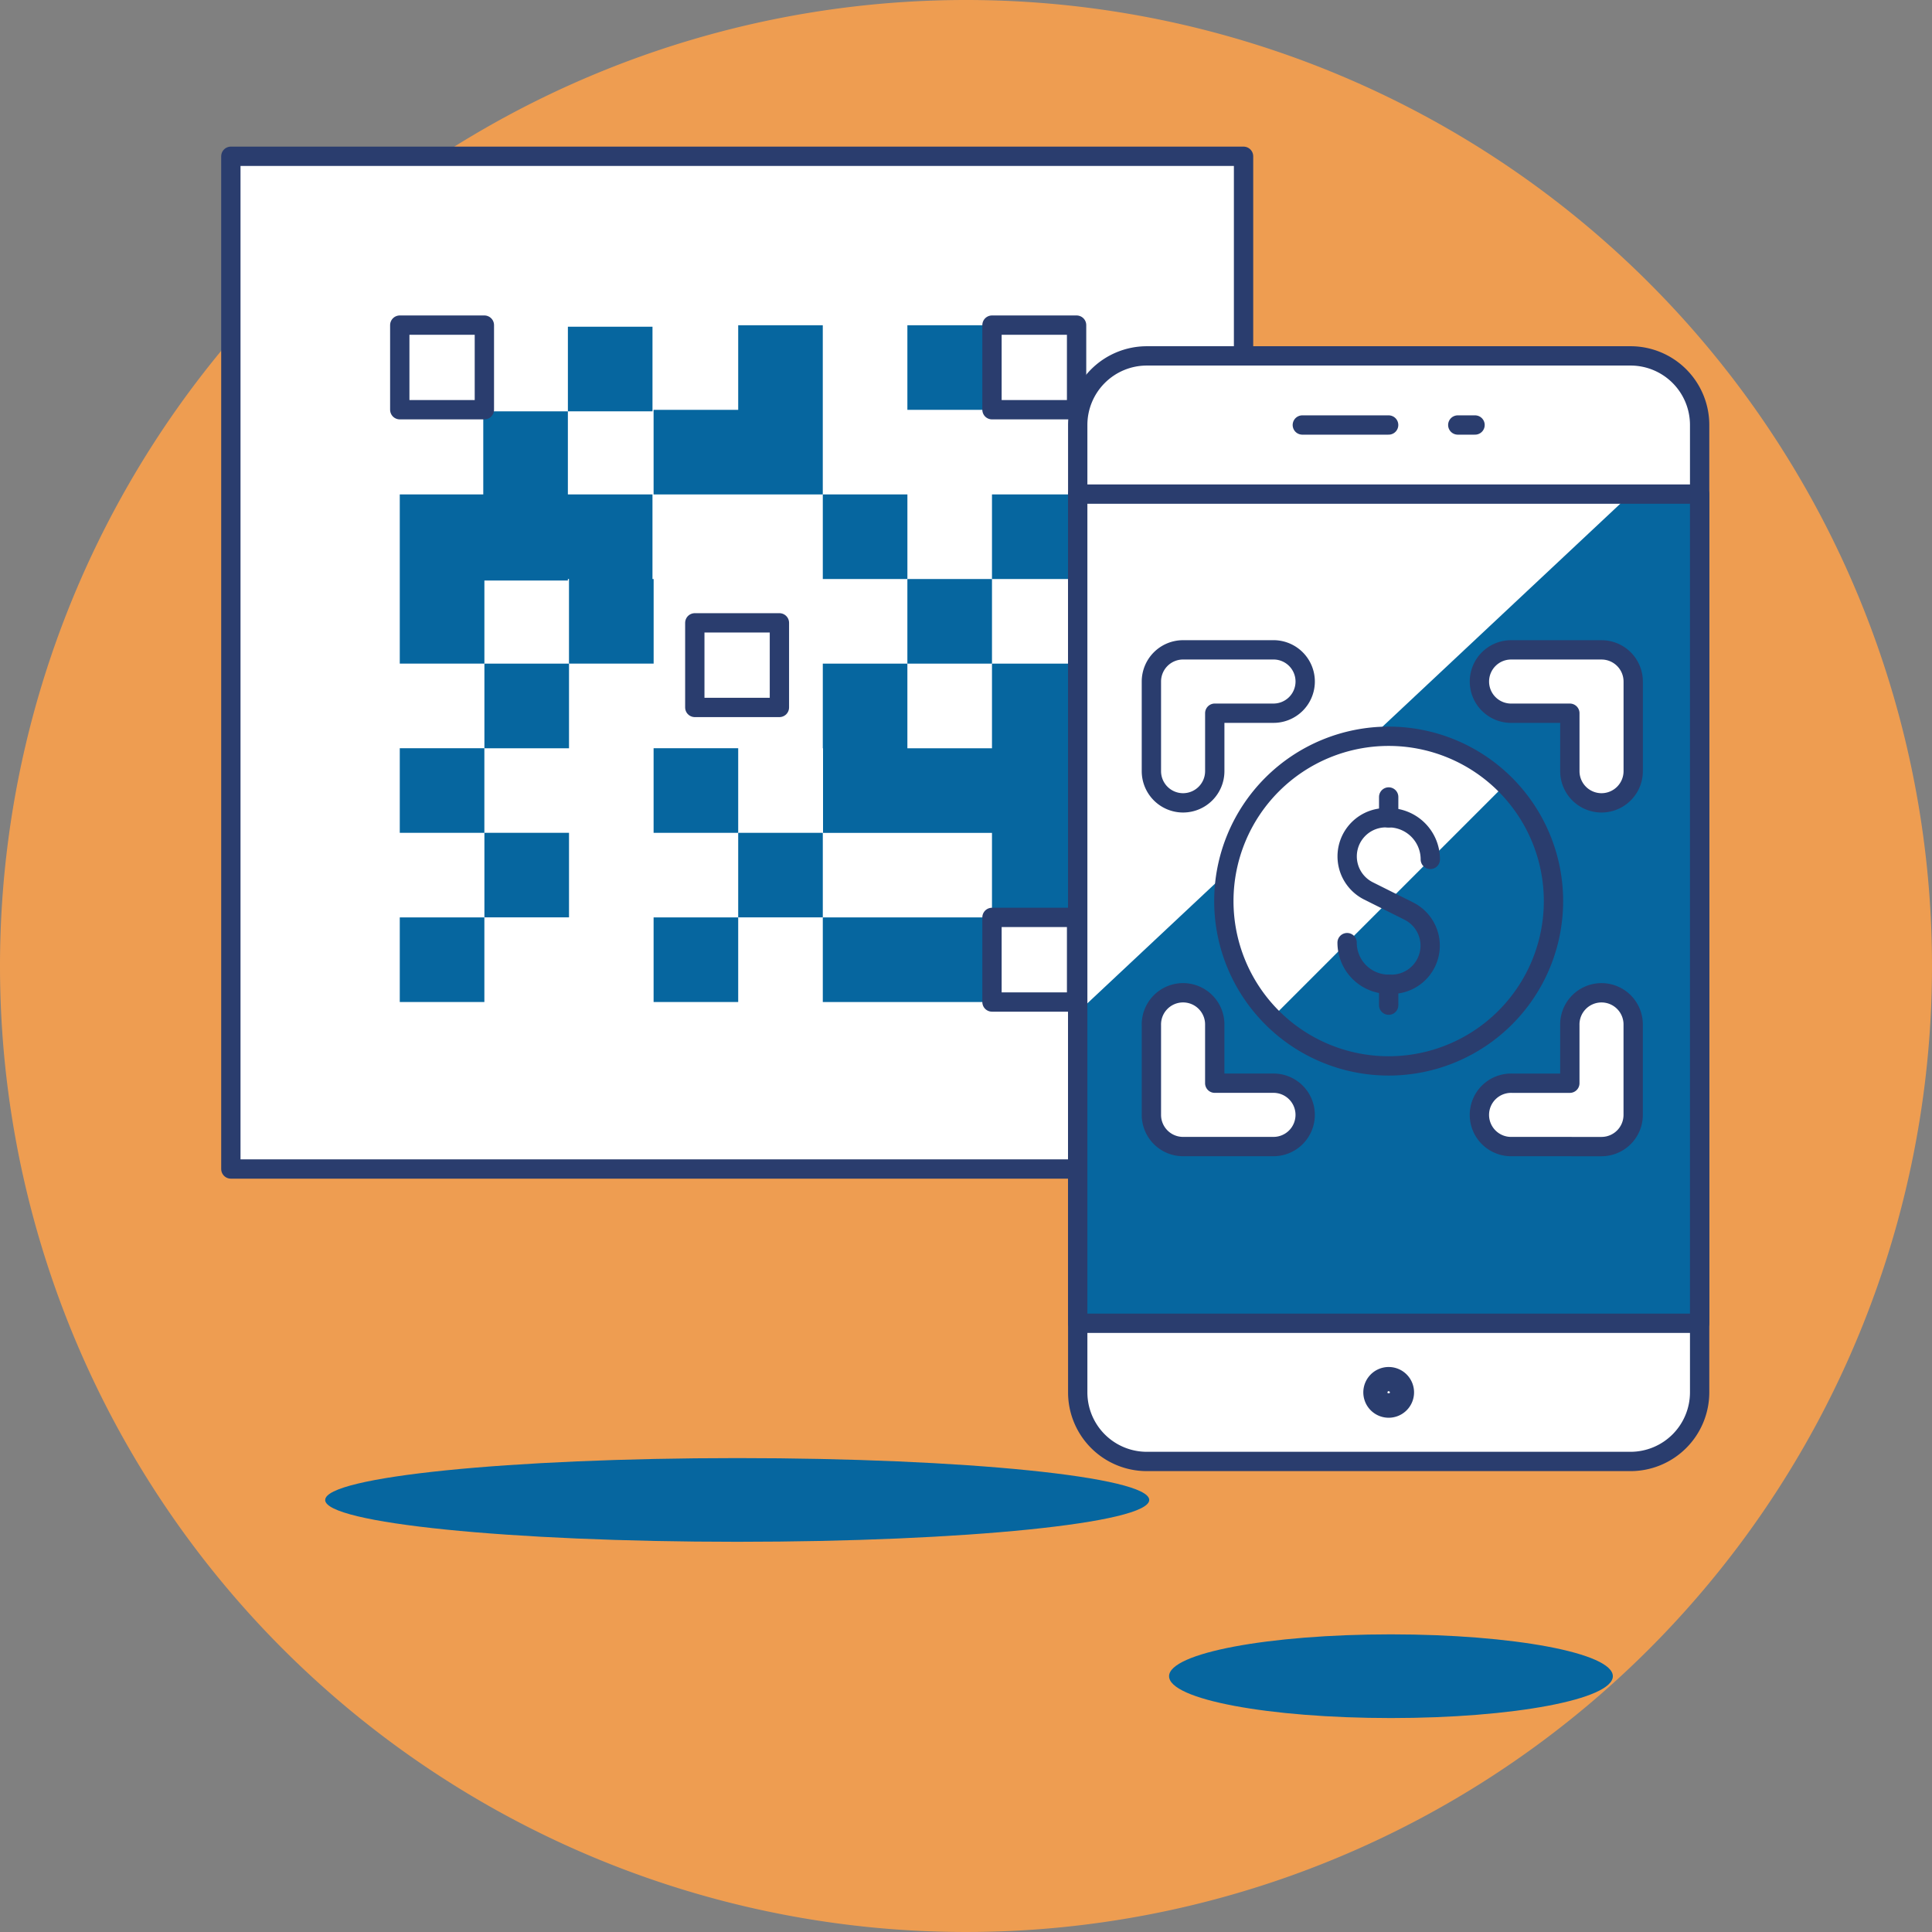 <svg xmlns="http://www.w3.org/2000/svg" width="100" height="100" viewBox="0 0 100 100">
  <rect x="0" y="0" width="100" height="100" fill="#808080" stroke="none"/>
  <g id="Group_36" data-name="Group 36" transform="translate(-10.006 -9.739)">
    <path id="Path_156" data-name="Path 156" d="M10.006,59.739a50,50,0,1,0,50-50,50,50,0,0,0-50,50Z" fill="#ee9d51"/>
    <path id="Path_157" data-name="Path 157" d="M23.47,72.282c0,1.2,9.549,2.166,21.327,2.166s21.327-.97,21.327-2.166S56.576,70.116,44.8,70.116s-21.327.97-21.327,2.166Z" transform="translate(3.366 15.094)" fill="#06669f"/>
    <path id="Path_158" data-name="Path 158" d="M58.415,79.58c0,1.2,5.142,2.166,11.485,2.166s11.485-.97,11.485-2.166S76.243,77.414,69.9,77.414s-11.485.97-11.485,2.166Z" transform="translate(12.102 16.919)" fill="#06669f"/>
    <path id="Path_159" data-name="Path 159" d="M19.565,16.21H71.982V68.628H19.565Z" transform="translate(2.39 1.618)" fill="#fff"/>
    <path id="Path_160" data-name="Path 160" d="M19.565,16.21H71.982V68.628H19.565Z" transform="translate(2.39 1.618)" fill="none" stroke="#2a3d6e" stroke-linecap="round" stroke-linejoin="round" stroke-width="1"/>
    <path id="Path_161" data-name="Path 161" d="M38.776,35.529h4.379v4.379H38.776Z" transform="translate(7.193 6.448)" fill="none" stroke="#2a3d6e" stroke-linecap="round" stroke-linejoin="round" stroke-width="1"/>
    <path id="Path_162" data-name="Path 162" d="M44.076,47.727v4.38h8.757v-4.38H44.076Z" transform="translate(8.518 9.497)" fill="#06669f"/>
    <path id="Path_163" data-name="Path 163" d="M40.573,44.224h4.379V48.6H40.573Z" transform="translate(7.642 8.621)" fill="#06669f"/>
    <path id="Path_164" data-name="Path 164" d="M37.07,40.721h4.379V45.1H37.07Z" transform="translate(6.766 7.746)" fill="#06669f"/>
    <path id="Path_165" data-name="Path 165" d="M39.7,35.451H39.64V31.072H35.261v-4.3H30.882v4.3H26.56v8.757h4.38v-4.3h4.321v-.079h.058v4.379H39.7Z" transform="translate(4.138 4.258)" fill="#06669f"/>
    <path id="Path_166" data-name="Path 166" d="M33.521,23.268H37.9v4.379H33.521Z" transform="translate(5.879 3.382)" fill="#06669f"/>
    <path id="Path_167" data-name="Path 167" d="M44.076,30.212h4.379v4.379H44.076Z" transform="translate(8.518 5.118)" fill="#06669f"/>
    <path id="Path_168" data-name="Path 168" d="M48.468,41.6h-.014V37.218H44.076V41.6h.012v4.379h8.745v4.379h4.379V37.218H52.833V41.6Z" transform="translate(8.518 6.87)" fill="#06669f"/>
    <path id="Path_169" data-name="Path 169" d="M47.579,33.715h4.379v4.379H47.579Z" transform="translate(9.393 5.994)" fill="#06669f"/>
    <path id="Path_170" data-name="Path 170" d="M51.082,30.212h4.379v4.379H51.082Z" transform="translate(10.269 5.118)" fill="#06669f"/>
    <path id="Path_171" data-name="Path 171" d="M47.579,23.206h4.379v4.379H47.579Z" transform="translate(9.393 3.367)" fill="#06669f"/>
    <path id="Path_172" data-name="Path 172" d="M26.56,47.727h4.379v4.379H26.56Z" transform="translate(4.138 9.497)" fill="#06669f"/>
    <path id="Path_173" data-name="Path 173" d="M30.064,44.224h4.379V48.6H30.064Z" transform="translate(5.015 8.621)" fill="#06669f"/>
    <path id="Path_174" data-name="Path 174" d="M26.56,40.721h4.379V45.1H26.56Z" transform="translate(4.138 7.746)" fill="#06669f"/>
    <path id="Path_175" data-name="Path 175" d="M30.064,37.218h4.379V41.6H30.064Z" transform="translate(5.015 6.87)" fill="#06669f"/>
    <path id="Path_176" data-name="Path 176" d="M45.827,23.206H41.449v4.379H37.07v4.379h8.757V23.206Z" transform="translate(6.766 3.367)" fill="#06669f"/>
    <path id="Path_177" data-name="Path 177" d="M37.07,47.727h4.379v4.379H37.07Z" transform="translate(6.766 9.497)" fill="#06669f"/>
    <path id="Path_178" data-name="Path 178" d="M26.56,23.2h4.379v4.379H26.56Z" transform="translate(4.138 3.367)" fill="#fff" stroke="#2a3d6e" stroke-linecap="round" stroke-linejoin="round" stroke-width="1"/>
    <path id="Path_179" data-name="Path 179" d="M51.082,23.2h4.379v4.379H51.082Z" transform="translate(10.269 3.367)" fill="#fff" stroke="#2a3d6e" stroke-linecap="round" stroke-linejoin="round" stroke-width="1"/>
    <path id="Path_180" data-name="Path 180" d="M51.082,47.727h4.379v4.379H51.082Z" transform="translate(10.269 9.497)" fill="#fff" stroke="#2a3d6e" stroke-linecap="round" stroke-linejoin="round" stroke-width="1"/>
    <path id="Path_181" data-name="Path 181" d="M86.822,78.123A3.58,3.58,0,0,1,83.245,81.7H58.209a3.576,3.576,0,0,1-3.577-3.576V28.052a3.577,3.577,0,0,1,3.576-3.576H83.245a3.576,3.576,0,0,1,3.577,3.576Z" transform="translate(11.157 3.684)" fill="#fff" stroke="#2a3d6e" stroke-linecap="round" stroke-linejoin="round" stroke-width="1"/>
    <path id="Path_182" data-name="Path 182" d="M54.632,30.2H86.821V73.115H54.632Z" transform="translate(11.157 5.115)" fill="#06669f"/>
    <path id="Path_183" data-name="Path 183" d="M54.633,57.023,83.245,30.2H54.632Z" transform="translate(11.157 5.115)" fill="#fff"/>
    <path id="Path_184" data-name="Path 184" d="M54.632,30.2H86.821V73.115H54.632Z" transform="translate(11.157 5.115)" fill="none" stroke="#2a3d6e" stroke-linecap="round" stroke-linejoin="round" stroke-width="1"/>
    <path id="Path_185" data-name="Path 185" d="M63.932,27.337H68.4" transform="translate(13.482 4.4)" fill="none" stroke="#2a3d6e" stroke-linecap="round" stroke-linejoin="round" stroke-width="1"/>
    <path id="Path_186" data-name="Path 186" d="M70.369,27.337h.894" transform="translate(15.091 4.4)" fill="none" stroke="#2a3d6e" stroke-linecap="round" stroke-linejoin="round" stroke-width="1"/>
    <path id="Path_187" data-name="Path 187" d="M67.77,67.594l.044.018a.062.062,0,0,1,0,.089h-.087a.061.061,0,0,1,0-.088.058.058,0,0,1,.045-.019m0-1.25a1.313,1.313,0,1,0,.927.384,1.312,1.312,0,0,0-.927-.384Z" transform="translate(14.113 14.151)" fill="#2a3d6e"/>
    <path id="Path_188" data-name="Path 188" d="M59.322,44.568a1.641,1.641,0,0,1-1.639-1.64V38.287a1.64,1.64,0,0,1,1.639-1.639h4.641a1.64,1.64,0,1,1,0,3.279h-3v3a1.642,1.642,0,0,1-1.641,1.641Z" transform="translate(11.919 6.727)" fill="#fff" stroke="#2a3d6e" stroke-linecap="round" stroke-linejoin="round" stroke-width="1"/>
    <path id="Path_189" data-name="Path 189" d="M77.587,44.568a1.641,1.641,0,0,1-1.64-1.64v-3h-3a1.64,1.64,0,1,1,0-3.279h4.641a1.641,1.641,0,0,1,1.639,1.639v4.641A1.643,1.643,0,0,1,77.587,44.568Z" transform="translate(15.314 6.727)" fill="#fff" stroke="#2a3d6e" stroke-linecap="round" stroke-linejoin="round" stroke-width="1"/>
    <path id="Path_190" data-name="Path 190" d="M59.322,58.809a1.64,1.64,0,0,1-1.639-1.639V52.529a1.64,1.64,0,1,1,3.279,0v3h3a1.64,1.64,0,1,1,0,3.279Z" transform="translate(11.919 10.276)" fill="#fff" stroke="#2a3d6e" stroke-linecap="round" stroke-linejoin="round" stroke-width="1"/>
    <path id="Path_191" data-name="Path 191" d="M72.946,58.809a1.64,1.64,0,1,1,0-3.279h3v-3a1.64,1.64,0,1,1,3.279,0v4.641a1.641,1.641,0,0,1-1.639,1.639Z" transform="translate(15.314 10.276)" fill="#fff" stroke="#2a3d6e" stroke-linecap="round" stroke-linejoin="round" stroke-width="1"/>
    <path id="Path_192" data-name="Path 192" d="M60.683,48.757a8.531,8.531,0,1,0,8.531-8.531A8.531,8.531,0,0,0,60.683,48.757Z" transform="translate(12.669 7.622)" fill="#06669f"/>
    <path id="Path_193" data-name="Path 193" d="M69.214,40.226A8.531,8.531,0,0,0,63.182,54.79L75.247,42.725a8.5,8.5,0,0,0-6.033-2.5Z" transform="translate(12.669 7.622)" fill="#fff"/>
    <path id="Path_194" data-name="Path 194" d="M60.683,48.757a8.531,8.531,0,1,0,8.531-8.531A8.531,8.531,0,0,0,60.683,48.757Z" transform="translate(12.669 7.622)" fill="none" stroke="#2a3d6e" stroke-linecap="round" stroke-linejoin="round" stroke-width="1"/>
    <path id="Path_195" data-name="Path 195" d="M70.094,45.757A2.154,2.154,0,0,0,67.939,43.6h-.157a2,2,0,0,0-.894,3.785l2.1,1.05A2,2,0,0,1,68.1,52.22h-.158a2.155,2.155,0,0,1-2.155-2.155" transform="translate(13.945 8.465)" fill="none" stroke="#2a3d6e" stroke-linecap="round" stroke-linejoin="round" stroke-width="1"/>
    <path id="Path_196" data-name="Path 196" d="M67.508,43.819V42.74" transform="translate(14.376 8.25)" fill="none" stroke="#2a3d6e" stroke-linecap="round" stroke-linejoin="round" stroke-width="1"/>
    <path id="Path_197" data-name="Path 197" d="M67.508,51.576V50.5" transform="translate(14.376 10.19)" fill="none" stroke="#2a3d6e" stroke-linecap="round" stroke-linejoin="round" stroke-width="1"/>
  </g>
</svg>

